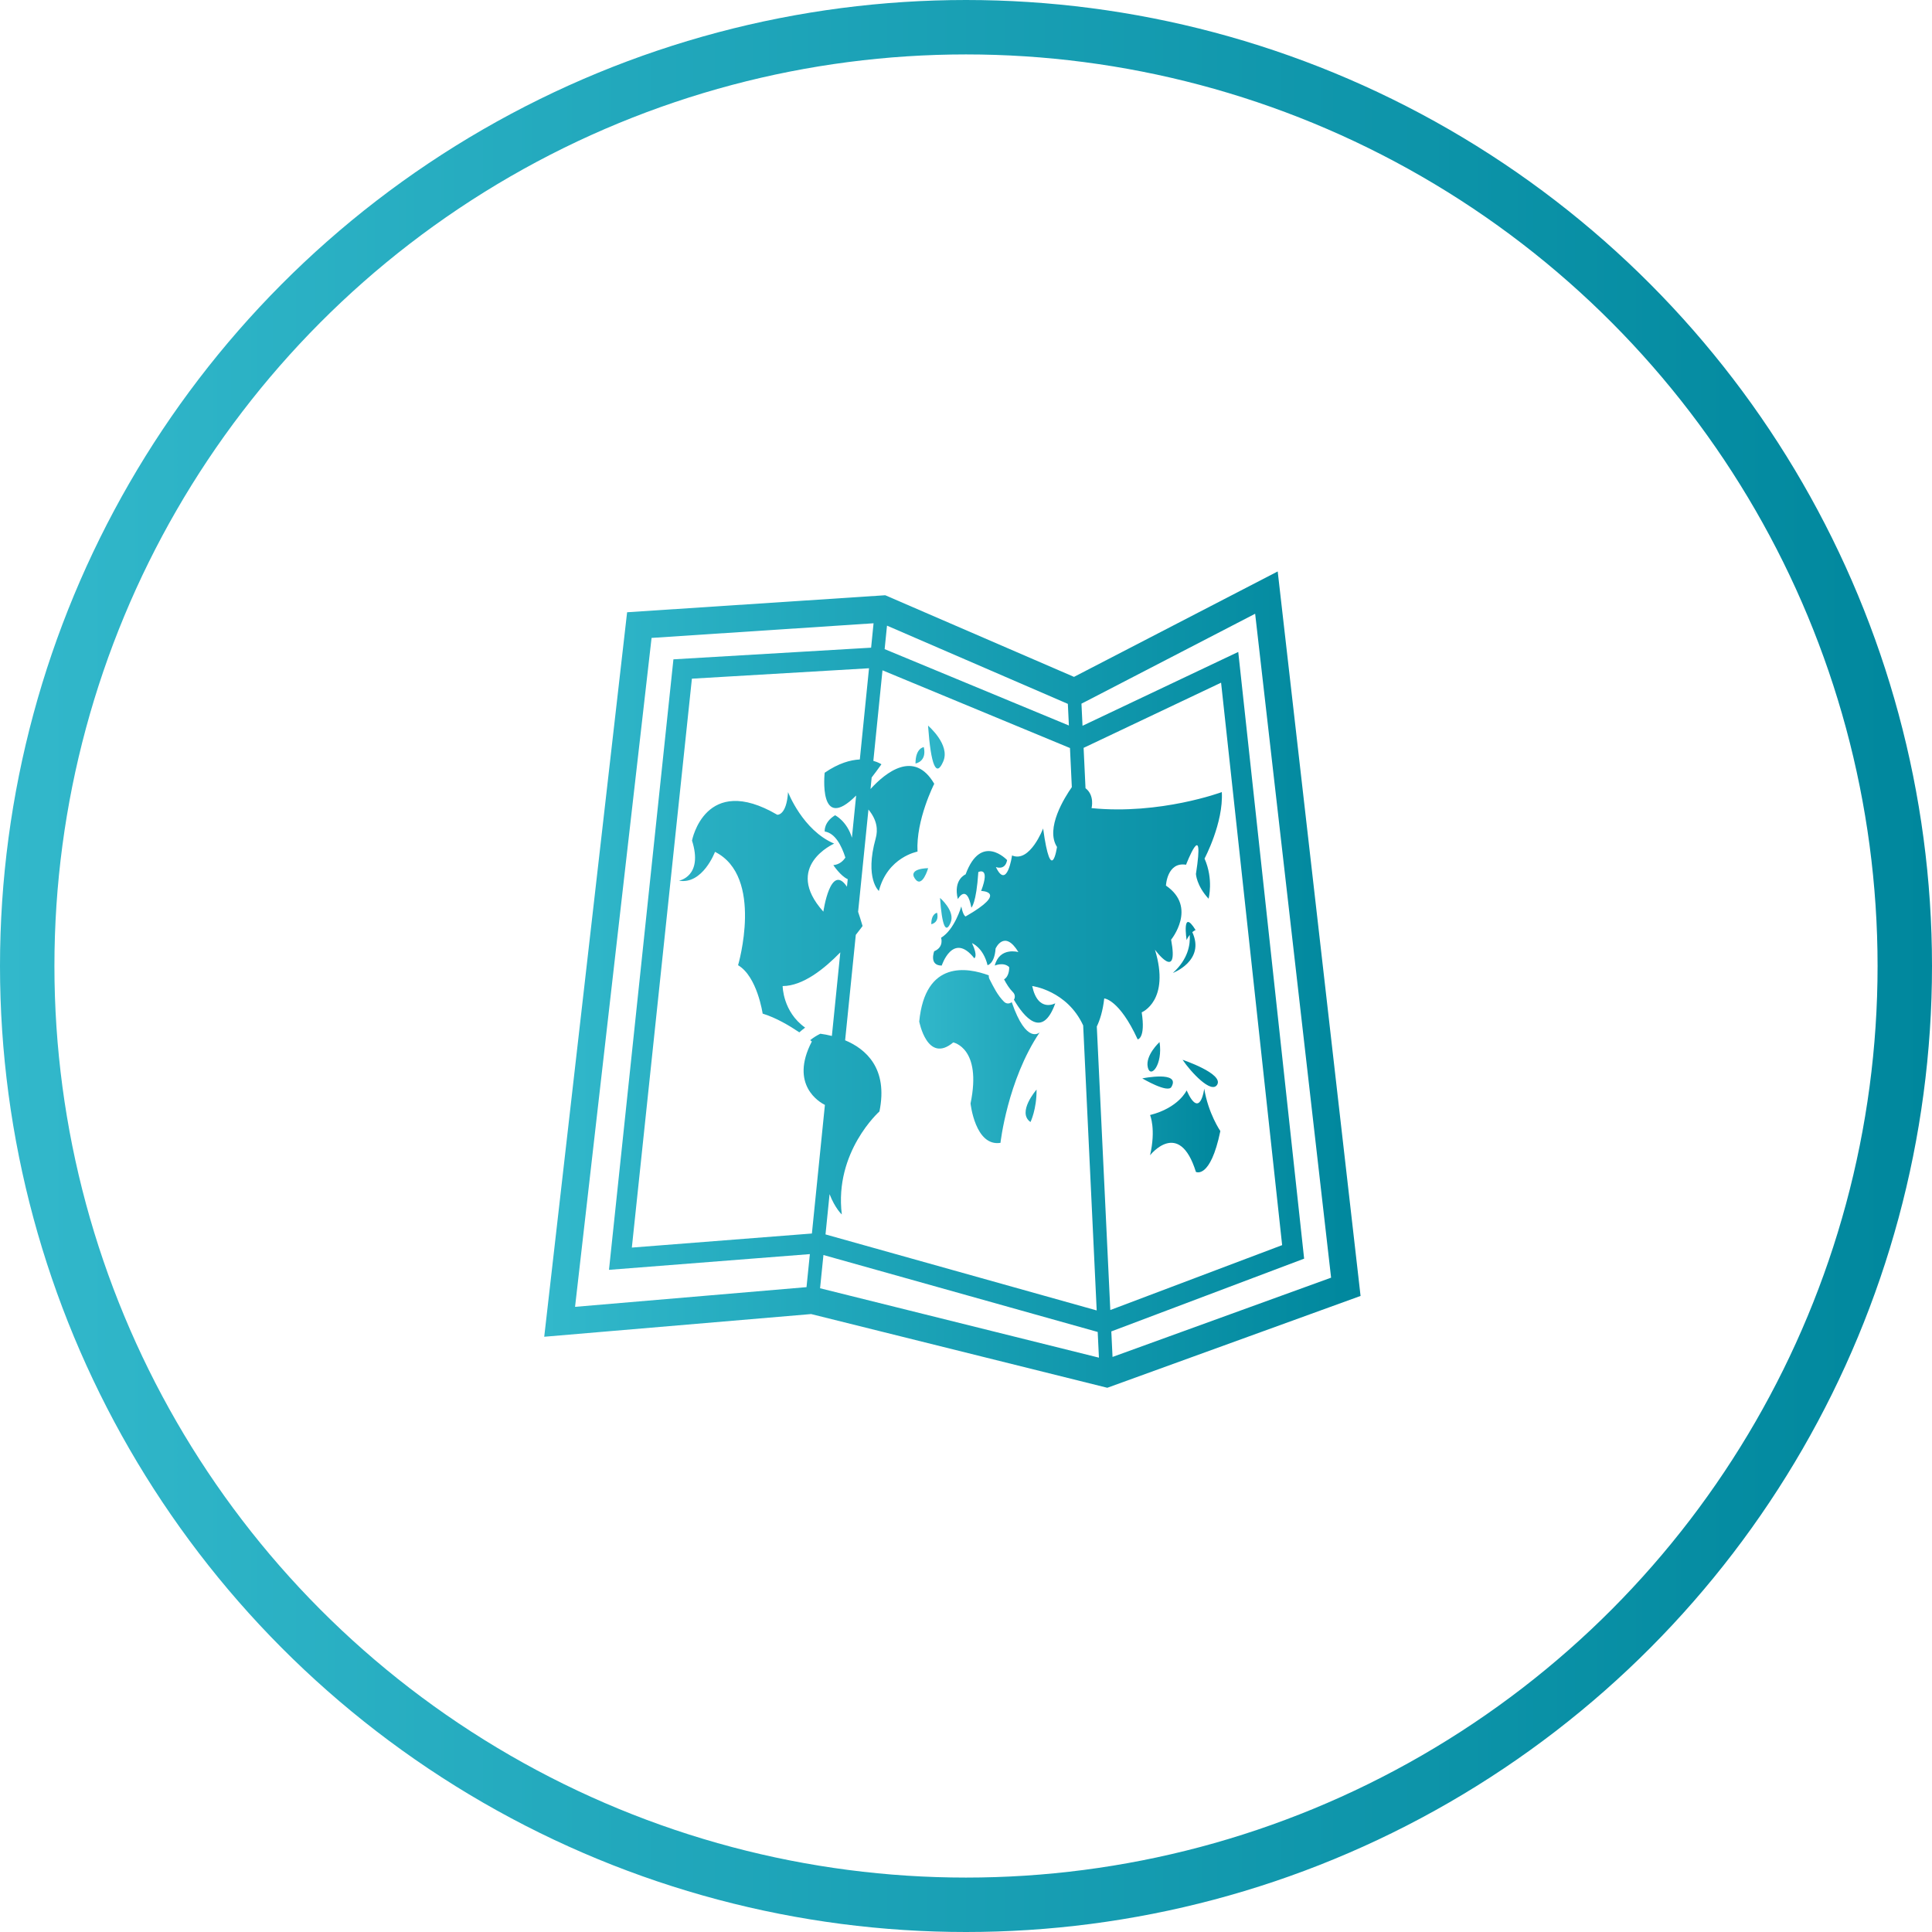 <svg width="71" height="71" viewBox="0 0 71 71" fill="none" xmlns="http://www.w3.org/2000/svg">
<circle cx="35.5" cy="35.5" r="34.5" stroke="url(#paint0_linear_124070_4490)" stroke-width="2"/>
<path d="M46.955 21L39.469 24.875L32.532 21.875L23.046 22.5L20 49.125L29.808 48.291L40.693 51L50 47.625L46.955 21ZM46.126 22.555L48.917 46.954L40.885 49.867L40.84 48.929L47.926 46.255L45.505 23.958L39.782 26.672L39.743 25.859L39.929 25.764L46.126 22.555ZM40.307 37.724C40.419 37.489 40.528 37.157 40.58 36.692C40.58 36.692 41.13 36.719 41.809 38.197C41.809 38.197 42.105 38.167 41.957 37.203C41.957 37.203 43.016 36.776 42.444 34.901C42.444 34.901 43.333 36.123 43.038 34.533C43.038 34.533 44.011 33.34 42.848 32.545C42.848 32.545 42.888 31.665 43.587 31.778C43.587 31.778 44.286 29.96 43.95 32.118C43.95 32.118 43.969 32.545 44.414 33.027C44.414 33.027 44.605 32.318 44.266 31.552C44.266 31.552 44.965 30.244 44.901 29.109C44.901 29.109 42.636 29.95 40.114 29.698C40.114 29.698 40.237 29.23 39.892 28.966L39.822 27.483L39.882 27.455L44.874 25.088L47.118 45.758L40.803 48.143L40.307 37.724ZM39.389 28.927C39.128 29.299 38.405 30.442 38.844 31.125C38.844 31.125 38.632 32.607 38.334 30.446C38.334 30.446 37.849 31.721 37.192 31.437C37.192 31.437 37.011 32.728 36.598 31.863C36.598 31.863 36.937 32.005 37.011 31.608C37.011 31.608 36.056 30.585 35.486 32.132C35.486 32.132 35.02 32.317 35.2 33.042C35.2 33.042 35.528 32.444 35.697 33.355C35.697 33.355 35.878 33.212 35.953 32.047C35.953 32.047 36.407 31.821 36.056 32.742C36.056 32.742 37.094 32.758 35.486 33.679C35.486 33.679 35.397 33.664 35.327 33.311C35.327 33.311 35.084 34.161 34.584 34.462C34.584 34.462 34.702 34.802 34.331 34.958C34.331 34.958 34.131 35.484 34.608 35.484C34.608 35.484 35.02 34.22 35.804 35.215C35.804 35.215 35.954 35.158 35.721 34.66C35.721 34.66 36.133 34.819 36.292 35.47C36.292 35.47 36.547 35.426 36.587 34.859C36.587 34.859 36.907 34.136 37.426 34.988C37.426 34.988 36.736 34.788 36.557 35.484C36.557 35.484 36.883 35.342 37.087 35.541C37.087 35.541 37.107 35.865 36.899 35.991C36.989 36.16 37.087 36.322 37.222 36.459C37.26 36.494 37.285 36.542 37.292 36.593C37.299 36.644 37.288 36.696 37.261 36.74C37.628 37.368 38.306 38.205 38.781 36.87C38.781 36.87 38.145 37.23 37.933 36.236C37.933 36.236 39.215 36.399 39.806 37.684L40.303 48.158L30.337 45.364L30.486 43.885C30.694 44.416 30.936 44.631 30.936 44.631C30.654 42.324 32.319 40.845 32.319 40.845C32.643 39.261 31.82 38.55 31.058 38.23L31.45 34.356C31.607 34.16 31.699 34.03 31.699 34.03C31.642 33.836 31.587 33.665 31.535 33.509L31.915 29.75C32.233 30.139 32.27 30.491 32.181 30.812C31.77 32.289 32.298 32.742 32.298 32.742C32.618 31.494 33.718 31.296 33.718 31.296C33.656 30.13 34.333 28.804 34.333 28.804C33.596 27.538 32.542 28.392 31.991 28.996L32.033 28.572C32.147 28.426 32.264 28.267 32.392 28.087C32.392 28.087 32.286 28.014 32.095 27.961L32.431 24.634L39.273 27.47L39.321 27.489L39.389 28.927ZM31.598 27.91C31.256 27.926 30.82 28.044 30.306 28.398C30.306 28.398 30.062 30.64 31.463 29.235L31.307 30.785C31.124 30.174 30.69 29.96 30.69 29.96C30.265 30.218 30.308 30.558 30.308 30.558C30.693 30.616 30.928 31.079 31.067 31.515C30.989 31.634 30.855 31.77 30.625 31.793C30.625 31.793 30.893 32.197 31.154 32.309L31.125 32.587C30.52 31.681 30.258 33.502 30.258 33.502C28.762 31.836 30.655 31.002 30.655 31.002C29.497 30.512 28.96 29.11 28.96 29.11C28.904 29.981 28.564 29.942 28.564 29.942C25.909 28.39 25.431 30.89 25.431 30.89C25.852 32.214 24.949 32.365 24.949 32.365C25.824 32.517 26.276 31.305 26.276 31.305C28.084 32.214 27.124 35.471 27.124 35.471C27.829 35.886 28.027 37.25 28.027 37.25C28.519 37.399 29.023 37.7 29.375 37.938C29.444 37.877 29.515 37.819 29.588 37.764C28.764 37.181 28.762 36.237 28.762 36.237C29.511 36.237 30.306 35.592 30.881 34.999L30.571 38.071C30.431 38.035 30.29 38.008 30.148 37.989C30.014 38.053 29.889 38.133 29.774 38.226L29.835 38.273C29.003 39.872 30.128 40.513 30.315 40.605L29.837 45.331L23.22 45.848L25.427 24.941L31.936 24.558L31.598 27.91ZM30.261 46.121L40.34 48.949L40.385 49.893L30.137 47.343L30.261 46.121ZM39.243 25.867L39.281 26.662L32.51 23.855L32.597 22.992L39.072 25.793L39.243 25.867ZM23.945 23.443L32.103 22.905L32.013 23.802L24.748 24.23L22.38 46.666L29.762 46.088L29.639 47.302L21.133 48.026L23.945 23.443Z" fill="url(#paint1_linear_124070_4490)"/>
<path d="M35.031 38.309C35.031 38.309 36.092 38.507 35.667 40.551C35.667 40.551 35.837 42.145 36.767 41.999C36.767 41.999 37.022 39.7 38.208 37.938C38.208 37.938 37.727 38.417 37.181 36.829C37.099 36.889 36.987 36.903 36.894 36.81C36.658 36.575 36.517 36.28 36.364 35.983C36.342 35.94 36.333 35.892 36.338 35.844C35.566 35.556 34.002 35.267 33.781 37.541C33.782 37.541 34.077 39.106 35.031 38.309ZM34.545 32.998C34.618 34.022 34.755 34.333 34.934 33.907C35.115 33.485 34.545 32.998 34.545 32.998ZM34.224 33.964C34.224 33.964 34.523 33.92 34.438 33.544C34.438 33.544 34.224 33.566 34.224 33.964ZM34.109 31.905C34.109 31.905 33.357 31.905 33.623 32.29C33.888 32.673 34.109 31.905 34.109 31.905ZM37.87 41.234C37.87 41.234 38.1 40.765 38.093 40.042C38.093 40.042 37.361 40.878 37.87 41.234ZM42.613 38.295C42.613 38.295 42.083 38.779 42.18 39.219C42.276 39.661 42.74 39.132 42.613 38.295ZM44.733 39.858C44.965 39.452 43.459 38.947 43.459 38.947C43.757 39.389 44.522 40.221 44.733 39.858ZM43.048 39.946C43.401 39.34 41.978 39.63 41.978 39.63C41.978 39.63 42.91 40.184 43.048 39.946ZM43.608 40.072C43.608 40.072 43.322 40.709 42.264 40.977C42.264 40.977 42.487 41.49 42.264 42.456C42.264 42.456 43.333 41.093 43.949 43.066C43.949 43.066 44.477 43.352 44.847 41.566C44.847 41.566 44.403 40.922 44.255 40.008C44.255 40.007 44.108 41.179 43.608 40.072ZM43.816 34.255C43.884 34.199 43.937 34.178 43.937 34.178C43.418 33.34 43.608 34.548 43.608 34.548C43.641 34.468 43.681 34.407 43.721 34.356C43.748 34.714 43.663 35.248 43.103 35.755C43.103 35.755 44.302 35.303 43.816 34.255ZM34.666 27.977C34.928 27.364 34.105 26.666 34.105 26.666C34.211 28.14 34.407 28.59 34.666 27.977ZM33.644 28.058C33.644 28.058 34.069 27.995 33.949 27.456C33.949 27.456 33.644 27.486 33.644 28.058Z" fill="url(#paint2_linear_124070_4490)"/>
<defs>
<linearGradient id="paint0_linear_124070_4490" x1="-3.97137e-07" y1="34.855" x2="71" y2="34.855" gradientUnits="userSpaceOnUse">
<stop stop-color="#32B8CB"/>
<stop offset="1" stop-color="#00879D"/>
</linearGradient>
<linearGradient id="paint1_linear_124070_4490" x1="20" y1="35.727" x2="50" y2="35.727" gradientUnits="userSpaceOnUse">
<stop stop-color="#32B8CB"/>
<stop offset="1" stop-color="#00879D"/>
</linearGradient>
<linearGradient id="paint2_linear_124070_4490" x1="33.566" y1="34.725" x2="44.847" y2="34.725" gradientUnits="userSpaceOnUse">
<stop stop-color="#32B8CB"/>
<stop offset="1" stop-color="#00879D"/>
</linearGradient>
</defs>
</svg>
